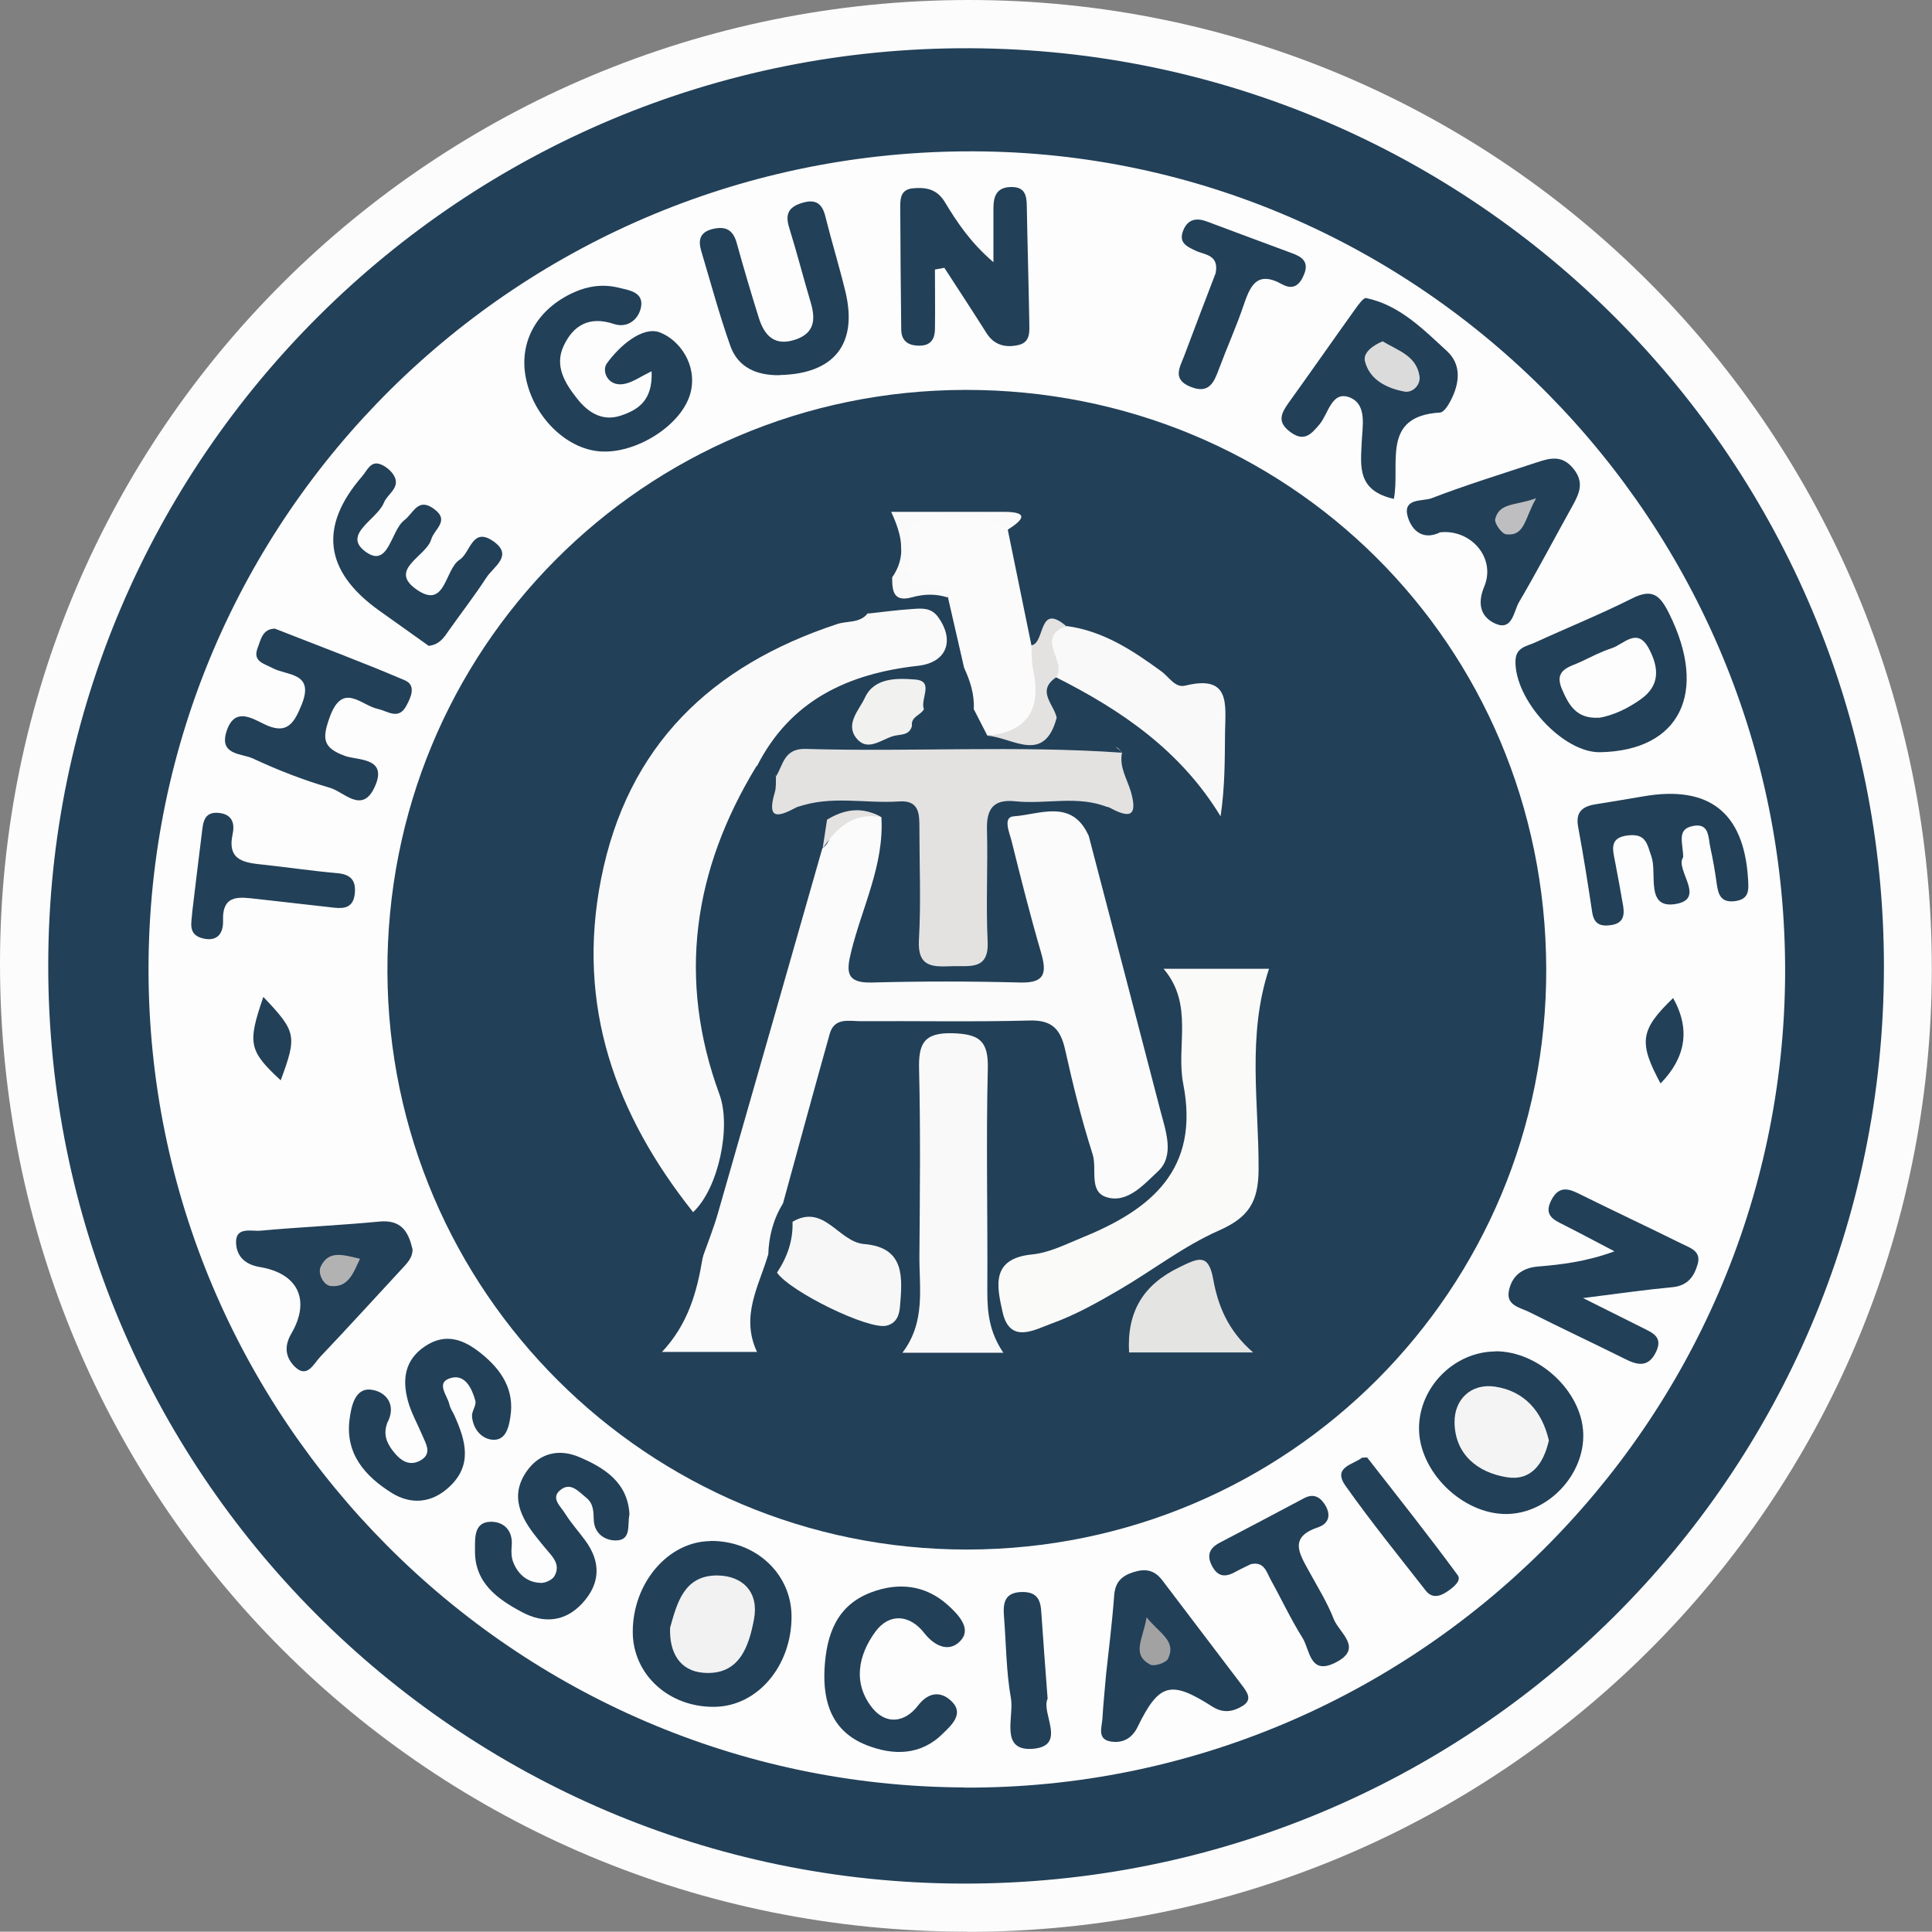 <?xml version="1.0" encoding="UTF-8"?><svg xmlns="http://www.w3.org/2000/svg" viewBox="0 0 116.94 116.92"><rect x="0" y="0" width="116.94" height="116.92" fill="#808080" stroke="none"/><defs><style>.d{fill:#f7f7f7;}.e{fill:#f2f2f2;}.f{fill:#f9f9f9;}.g{fill:#f4f4f4;}.h{fill:#fcfcfc;}.i{fill:#e3e2e1;}.j{fill:#f1f1f0;}.k{fill:#fafafa;}.l{fill:#fafaf9;}.m{fill:#fbfbfb;}.n{fill:#e4e4e3;}.o{fill:#fdfdfd;}.p{fill:#b3b2b3;}.q{fill:#bebec0;}.r{fill:#dbdbdb;}.s{fill:#224058;}.t{fill:#a2a2a3;}</style></defs><g id="a"/><g id="b"><g id="c"><g><path class="h" d="M58.55,116.92C26.02,116.92-.01,90.87,0,58.31,.01,26.06,26.24,0,58.66,0c32.25,0,58.3,26.23,58.27,58.67-.03,32.23-26.11,58.26-58.39,58.26Z"/><path class="s" d="M114.03,58.58c-.04,30.75-24.95,55.5-55.77,55.43-30.6-.07-55.38-24.98-55.34-55.62C2.95,27.71,28.01,2.8,58.7,2.92c30.61,.12,55.37,25.03,55.33,55.66Z"/><path class="o" d="M58.36,108.19c-27.25-.12-49.39-22.34-49.37-49.56,.02-27.42,22.4-49.58,49.97-49.47,27.12,.1,49.22,22.53,49.09,49.82-.14,27.22-22.46,49.34-49.68,49.22Z"/><path class="s" d="M93.59,58.61c.07,19.43-15.61,35.17-35.06,35.18-19.3,.01-34.99-15.61-35.08-34.94-.09-19.51,15.48-35.21,34.96-35.25,19.56-.04,35.11,15.43,35.18,35Z"/><path class="s" d="M56.59,16.31c0,1.21,.02,2.43,0,3.64-.01,.54-.24,.96-.89,.97-.68,.02-1.14-.24-1.15-.97-.03-2.49-.05-4.99-.06-7.48,0-.52,.07-1,.75-1.07,.79-.08,1.46,.04,1.93,.8,.76,1.26,1.58,2.49,2.96,3.67,0-1.08,0-2.17,0-3.25,0-.76,.2-1.3,1.1-1.3,.81,0,.91,.51,.92,1.15,.04,2.32,.11,4.65,.15,6.97,0,.57,.11,1.26-.64,1.44-.77,.18-1.48,.03-1.95-.72-.84-1.33-1.7-2.64-2.55-3.95l-.55,.1Z"/><path class="s" d="M39.42,22.48c-.65,.32-1.06,.61-1.51,.73-1.09,.3-1.52-.74-1.18-1.21,.75-1.05,2.16-2.28,3.21-1.88,1.2,.46,2.28,1.97,1.86,3.64-.51,1.99-3.34,3.74-5.5,3.56-2.05-.16-4.01-2.11-4.47-4.44-.44-2.21,.69-4.19,2.92-5.19,.87-.39,1.77-.5,2.68-.28,.61,.15,1.5,.25,1.38,1.12-.12,.78-.81,1.36-1.65,1.08-1.49-.5-2.47,.08-3.05,1.34-.56,1.21,.09,2.26,.84,3.2,.66,.83,1.52,1.37,2.61,1.01,1.04-.34,1.96-.9,1.88-2.68Z"/><path class="s" d="M84.38,30.2c-2.25-.5-2.02-1.98-1.96-3.4,.04-.98,.34-2.29-.69-2.73-1.12-.47-1.32,.96-1.85,1.6-.54,.65-.97,1.11-1.83,.44-.75-.58-.5-1.09-.08-1.69,1.36-1.89,2.69-3.8,4.05-5.7,.19-.26,.5-.71,.67-.68,2.03,.43,3.44,1.88,4.88,3.2,.91,.83,.78,1.96,.24,3-.15,.29-.41,.71-.64,.73-3.61,.21-2.4,3.12-2.8,5.21Z"/><path class="s" d="M95.82,78.57c1.56,.78,2.57,1.28,3.58,1.79,.59,.3,1.28,.54,.84,1.46-.44,.93-1.08,.84-1.85,.45-1.93-.96-3.89-1.88-5.82-2.85-.55-.28-1.42-.39-1.24-1.29,.18-.9,.8-1.39,1.76-1.47,1.47-.12,2.94-.3,4.63-.92-1.02-.53-2.04-1.08-3.07-1.6-.63-.31-1.21-.59-.76-1.48,.41-.81,.93-.78,1.63-.43,2.08,1.03,4.19,2.02,6.27,3.05,.5,.25,1.19,.44,.97,1.22-.21,.75-.6,1.32-1.52,1.41-1.61,.15-3.22,.38-5.43,.66Z"/><path class="s" d="M42.97,93.27c2.74-.04,4.92,1.96,4.94,4.54,.02,3.01-2.05,5.47-4.66,5.5-2.76,.04-4.94-1.95-4.95-4.52-.01-2.95,2.12-5.47,4.67-5.51Z"/><path class="s" d="M96.85,45.53c-2.25,.04-5.2-3.18-5.12-5.55,.03-.8,.67-.86,1.16-1.08,1.96-.9,3.97-1.71,5.9-2.68,1.23-.62,1.69-.19,2.24,.92,2.38,4.78,.66,8.3-4.18,8.39Z"/><path class="s" d="M90.5,81.79c2.62-.02,5.24,2.41,5.33,4.96,.09,2.52-2.14,4.87-4.64,4.89-2.69,.02-5.33-2.59-5.3-5.23,.03-2.48,2.14-4.59,4.62-4.61Z"/><path class="s" d="M25.96,39.1c-1-.71-2.01-1.43-3.02-2.15q-4.97-3.56-1.02-8.12c.31-.36,.52-.97,1.13-.72,.35,.14,.73,.47,.86,.81,.25,.65-.46,.99-.67,1.5-.4,1.02-2.5,1.9-1.17,2.93,1.46,1.14,1.56-1.23,2.41-1.87,.55-.42,.81-1.38,1.77-.69,1.01,.72,.04,1.22-.15,1.86-.3,1.05-2.71,1.84-.8,3.09,1.68,1.1,1.62-1.28,2.52-1.86,.66-.43,.75-1.99,2.01-1.14,1.29,.88,.04,1.55-.39,2.22-.72,1.11-1.54,2.16-2.3,3.24-.28,.41-.55,.81-1.17,.89Z"/><path class="s" d="M23.43,86.16c-.24,.66-.02,1.18,.35,1.66,.44,.57,.99,.98,1.7,.56,.7-.42,.28-1.01,.07-1.53-.29-.69-.67-1.35-.86-2.06-.35-1.29-.2-2.47,1.03-3.3,1.27-.85,2.37-.4,3.4,.43,1.23,.99,2.04,2.2,1.77,3.86-.1,.64-.29,1.46-1.13,1.36-.65-.08-1.14-.68-1.19-1.42-.02-.31,.28-.66,.2-.94-.2-.73-.61-1.6-1.45-1.38-1,.26-.24,1.05-.12,1.61,.05,.24,.21,.45,.31,.68,.68,1.51,1.11,3.01-.34,4.33-1.04,.96-2.28,1.07-3.45,.35-1.62-1.01-2.84-2.38-2.56-4.47,.1-.76,.32-1.93,1.33-1.78,.93,.13,1.53,.97,.93,2.04Z"/><path class="s" d="M101.87,51.9c-.5,.75,1.48,2.56-.53,2.83-1.74,.23-1.03-1.85-1.38-2.88-.27-.78-.33-1.39-1.38-1.29-1.21,.12-.96,.87-.82,1.61,.17,.9,.34,1.79,.49,2.69,.08,.53,.01,.99-.65,1.12-.67,.12-1.12,0-1.23-.78-.26-1.72-.53-3.44-.85-5.16-.16-.88,.25-1.22,1.01-1.35,.98-.16,1.96-.32,2.95-.49q5.92-1.02,6.32,4.92c.05,.74,.11,1.33-.84,1.43-.81,.08-.96-.42-1.05-1.06-.1-.74-.23-1.48-.39-2.21-.13-.6-.05-1.5-1.07-1.28-.98,.2-.58,1.01-.57,1.89Z"/><path class="s" d="M16.64,38.05c2.63,1.04,5.28,2.02,7.87,3.13,.69,.3,.37,1.01,.09,1.53-.47,.9-1.13,.33-1.73,.2-1.02-.22-2.13-1.66-2.91,.49-.46,1.28-.46,1.86,.94,2.36,.76,.27,2.6,.08,1.78,1.87-.76,1.67-1.86,.29-2.72,.05-1.59-.46-3.15-1.07-4.65-1.77-.69-.32-2.08-.19-1.59-1.67,.47-1.41,1.46-.81,2.23-.43,1.4,.7,1.84,.01,2.32-1.19,.77-1.94-.91-1.71-1.79-2.19-.5-.27-1.2-.39-.89-1.2,.2-.51,.29-1.18,1.07-1.18Z"/><path class="s" d="M38.1,91.66c-.14,.66,.14,1.58-.84,1.58-.65,0-1.29-.42-1.32-1.24-.02-.51-.01-.99-.46-1.35-.45-.36-.91-.93-1.5-.51-.72,.51-.04,1.03,.23,1.48,.35,.56,.8,1.06,1.19,1.59,.99,1.32,.95,2.64-.16,3.84-1.04,1.12-2.33,1.23-3.64,.53-1.51-.8-2.88-1.79-2.85-3.74,.01-.68-.1-1.71,.94-1.73,.78-.02,1.38,.51,1.28,1.49-.03,.32-.02,.68,.1,.97,.3,.75,.88,1.23,1.7,1.24,.27,0,.68-.2,.8-.43,.4-.74-.2-1.22-.6-1.72-.16-.19-.32-.39-.47-.58-1-1.24-1.67-2.57-.59-4.07,.78-1.08,1.94-1.32,3.12-.83,1.57,.66,2.97,1.56,3.07,3.48Z"/><path class="s" d="M87.17,32.22c-1.02,.5-1.69-.08-1.95-.9-.37-1.2,.89-.96,1.42-1.16,2.08-.8,4.22-1.46,6.34-2.16,.79-.26,1.54-.5,2.24,.35,.68,.82,.39,1.49-.03,2.25-1.09,1.95-2.12,3.93-3.25,5.85-.32,.55-.39,1.73-1.4,1.31-.86-.37-1.17-1.14-.7-2.26,.72-1.73-.81-3.48-2.67-3.28Z"/><path class="s" d="M47.19,22.71c-1.37,.02-2.52-.45-2.99-1.79-.66-1.87-1.18-3.8-1.75-5.71-.19-.63-.12-1.14,.65-1.34,.79-.2,1.26,.01,1.49,.83,.42,1.52,.87,3.04,1.34,4.54,.34,1.09,.97,1.74,2.23,1.31,1.14-.39,1.21-1.21,.92-2.21-.45-1.51-.84-3.04-1.31-4.55-.25-.8-.07-1.24,.75-1.5,.83-.26,1.24,0,1.44,.82,.38,1.53,.85,3.04,1.22,4.58,.74,3.14-.7,4.94-3.98,5.01Z"/><path class="s" d="M24.97,75.58c.02,.56-.35,.9-.69,1.27-1.63,1.76-3.25,3.54-4.9,5.28-.4,.42-.79,1.33-1.54,.59-.52-.52-.69-1.18-.2-2.01,1.17-2.02,.4-3.64-1.92-4.02-.94-.16-1.39-.69-1.43-1.43-.06-1.04,.92-.72,1.48-.77,2.39-.22,4.79-.32,7.18-.55,1.32-.13,1.77,.59,2.01,1.65Z"/><path class="s" d="M66.95,101.33c.14-1.3,.36-3.03,.49-4.77,.06-.79,.44-1.17,1.16-1.4,.72-.23,1.27-.14,1.75,.49,1.6,2.12,3.22,4.23,4.82,6.35,.3,.4,.67,.87,.05,1.25-.57,.35-1.17,.48-1.85,.04-2.52-1.61-3.22-1.41-4.52,1.25-.35,.72-.94,.98-1.62,.87-.85-.14-.53-.88-.5-1.42,.04-.75,.12-1.49,.22-2.67Z"/><path class="s" d="M49.91,100.96c.12-2.02,.73-3.78,2.8-4.57,1.65-.63,3.29-.47,4.66,.76,.61,.55,1.41,1.38,.83,2.09-.64,.78-1.55,.51-2.27-.41-.87-1.11-2.11-1.21-2.95-.06-1.03,1.41-1.38,3.11-.18,4.61,.83,1.03,1.97,.89,2.76-.14,.7-.91,1.48-.85,2.09-.21,.69,.73-.08,1.41-.57,1.89-1.34,1.34-3,1.35-4.63,.71-2.08-.82-2.66-2.58-2.54-4.67Z"/><path class="s" d="M75.66,94.7c-.26,.13-.57,.27-.86,.43-.59,.33-1.07,.36-1.44-.35-.35-.67-.13-1.09,.48-1.41,1.7-.89,3.39-1.78,5.08-2.68,.54-.29,.94-.13,1.26,.36,.41,.64,.26,1.17-.41,1.4-1.8,.6-1.1,1.62-.53,2.67,.52,.95,1.1,1.88,1.49,2.88,.32,.83,1.84,1.77,.09,2.64-1.55,.78-1.53-.78-1.98-1.5-.71-1.13-1.27-2.34-1.92-3.51-.26-.47-.4-1.17-1.26-.94Z"/><path class="s" d="M73.58,16.54c.22-1.13-.66-1.11-1.2-1.36-.57-.27-1.07-.5-.75-1.26,.29-.68,.81-.74,1.43-.51,1.71,.64,3.42,1.28,5.13,1.91,.61,.22,1.05,.52,.75,1.27-.25,.63-.64,1-1.33,.62-1.61-.9-1.97,.2-2.38,1.39-.43,1.25-.98,2.47-1.44,3.71-.31,.84-.61,1.57-1.76,1.09-1.08-.45-.62-1.16-.36-1.84,.64-1.71,1.29-3.41,1.9-5Z"/><path class="s" d="M11.64,55.17c.19-1.56,.37-3.12,.57-4.68,.08-.66,.1-1.41,1.09-1.28,.76,.1,.92,.64,.78,1.28-.35,1.63,.75,1.73,1.88,1.85,1.48,.16,2.96,.38,4.44,.51,.84,.07,1.17,.45,1.07,1.28-.1,.8-.62,.88-1.25,.81-1.56-.17-3.12-.36-4.69-.53-1.01-.11-2.08-.31-2.03,1.3,.03,.79-.35,1.3-1.22,1.09-.94-.23-.68-.97-.64-1.62Z"/><path class="s" d="M82.45,88.23c.16,0,.28-.03,.31,0,1.84,2.36,3.7,4.7,5.47,7.11,.25,.33-.25,.73-.6,.97-.44,.31-.94,.47-1.33-.03-1.64-2.1-3.32-4.17-4.86-6.35-.81-1.14,.49-1.28,1-1.7Z"/><path class="s" d="M63.41,102.82c-.42,.86,1.2,2.85-.88,3.03-2.05,.17-1.14-1.94-1.34-3.05-.29-1.63-.29-3.31-.42-4.96-.07-.85,.05-1.47,1.12-1.48,.92,0,1.1,.52,1.14,1.26,.11,1.66,.24,3.31,.38,5.2Z"/><path class="s" d="M101.27,60.41c1.07,1.91,.75,3.62-.76,5.17-1.35-2.5-1.23-3.25,.76-5.17Z"/><path class="s" d="M15.94,60.34c2,2.11,2.05,2.35,1.05,5.05-1.93-1.79-2.02-2.23-1.05-5.05Z"/><path class="m" d="M46.49,75.96c-.56,1.89-1.68,3.71-.67,5.87h-5.75c1.59-1.7,2.11-3.63,2.45-5.64,1.37-8.66,4.06-16.98,6.82-25.27,1.01-1.55,2.13-2.83,4.2-1.65,1.11,1.72,.07,3.37-.22,5.03-.14,.82-.42,1.6-.63,2.41-.35,1.34,.28,1.78,1.52,1.88,1.99,.16,3.98,.12,5.97,.08,1.51-.03,2.08-.72,1.62-2.25-.46-1.5-.91-3.01-1.13-4.58-.19-1.3-.46-2.67,1.26-2.96,1.57-.27,3.44-.75,3.96,1.68,1.45,5.55,2.9,11.09,4.34,16.64,.33,1.26,.89,2.75-.15,3.71-.81,.74-1.83,1.96-3.11,1.55-1.09-.34-.55-1.72-.84-2.61-.66-2.06-1.18-4.16-1.65-6.27-.27-1.23-.75-1.85-2.15-1.81-3.41,.09-6.82,.02-10.23,.04-.71,0-1.6-.24-1.88,.77-.96,3.42-1.89,6.85-2.83,10.27-.36,1.02,.28,2.32-.88,3.11Z"/><path class="k" d="M41.96,73.38c-4.72-5.93-7.09-12.51-5.58-20.17,1.59-8.09,6.68-12.93,14.3-15.44,.61-.2,1.35-.04,1.83-.63,1.25-1.07,2.69-1.2,4.1-.54,1.13,.52,1.29,1.74,1.14,2.81-.21,1.44-1.42,1.75-2.65,1.7-3.55-.15-5.66,2.42-8.16,4.23-.39,.29-.34,.92-.58,1.36-3.25,5.92-4.51,12.09-2.26,18.67,.98,2.86-.46,5.35-1.12,7.96-.1,.39-.66,.41-1.03,.05Z"/><path class="l" d="M70.43,58.64h6.38c-1.34,4.06-.61,8.14-.63,12.15-.01,1.97-.61,2.9-2.4,3.69-2.15,.95-4.05,2.44-6.1,3.63-1.29,.75-2.61,1.49-4,1.99-1.03,.37-2.56,1.3-3-.7-.33-1.5-.74-3.22,1.78-3.47,1.04-.1,2.06-.62,3.06-1.03,4.16-1.69,7.11-4.11,6.1-9.29-.45-2.28,.66-4.8-1.19-6.97Z"/><path class="i" d="M67.91,45.57c-.17,.86,.31,1.58,.54,2.35,.49,1.71-.28,1.51-1.34,.94-1.56-.21-3.11,.22-4.68,.08-1.51-.13-2.13,.52-1.88,2.08,.31,1.88,.38,3.79,.21,5.7-.16,1.83-1.24,2.26-2.9,2.24-1.65-.01-2.99-.19-3.19-2.21-.18-1.82-.15-3.65-.12-5.47,.03-1.88-.79-2.52-2.57-2.36-1.08,.1-2.14,.26-3.15,.64-2.78,.35-3.08-.08-2.19-3.11,.52-1.53,1.8-1.95,3.16-1.87,5.92,.33,11.87-.24,17.77,.66,.14,.02,.24,.21,.36,.33Z"/><path class="s" d="M46.97,46.99c-.02,.32,.02,.66-.07,.96-.55,1.82,.34,1.43,1.34,.9,.73-.17,1.49-.44,1.96,.46-.05,.7,.31,1.5-.43,2.05-2.1,7.34-4.19,14.68-6.3,22.02-.27,.95-.64,1.87-.97,2.8-.18-.94-.37-1.87-.55-2.81,1.54-1.43,2.32-5.17,1.6-7.12-2.57-6.99-1.59-13.6,2.24-19.88,.63-.26,1.15-.31,1.16,.61Z"/><path class="f" d="M60.74,81.88h-6.12c1.43-1.88,1.01-3.93,1.03-5.91,.03-3.74,.07-7.49-.02-11.23-.04-1.54,.26-2.25,2.03-2.2,1.6,.05,2.17,.44,2.13,2.13-.11,4.49,0,8.98-.03,13.48,0,1.27,.11,2.47,.98,3.74Z"/><path class="s" d="M50.05,49.62c-.42-.68-1.15-.61-1.8-.76,2.02-.74,4.11-.21,6.16-.35,1.25-.09,1.24,.77,1.24,1.65,0,2.24,.1,4.49-.03,6.73-.1,1.71,.89,1.63,2.04,1.59,1.07-.03,2.21,.25,2.12-1.52-.11-2.24,.02-4.49-.04-6.73-.04-1.27,.39-1.87,1.71-1.73,1.88,.2,3.81-.39,5.65,.38-1.01,.13-1.15,.89-1.21,1.7-1.01-2.25-2.95-1.28-4.53-1.17-.68,.04-.26,.99-.13,1.5,.56,2.26,1.13,4.51,1.78,6.74,.35,1.22,.27,1.86-1.26,1.82-2.99-.08-5.99-.08-8.98,0-1.55,.04-1.55-.64-1.26-1.83,.66-2.71,2.01-5.27,1.84-8.17-1.13-.68-2.2-.12-3.29,.16Z"/><path class="m" d="M61,32.07c.48,2.33,.95,4.66,1.43,6.99,1.49,1.35,.3,3.36,1.19,4.91,.23,.41-.42,.83-.95,.91-.82,.12-1.65,.08-2.48,.03-1.02-.12-1.31-.94-1.69-1.69-.33-.87-.63-1.74-.7-2.68-.19-1.52-.02-3.16-1.45-4.27-1.38-.72-2.25-3.18-1.59-4.48,.21-.42,.56-.57,.99-.57,1.56,0,3.12-.06,4.67,.03,.49,.03,.71,.33,.58,.83Z"/><path class="f" d="M64.54,37.89c2.22,.29,4.01,1.47,5.76,2.75,.46,.33,.82,1.01,1.44,.86,2.77-.69,2.43,1.17,2.41,2.82-.02,1.64,0,3.27-.27,5.09-2.42-3.98-6-6.42-9.95-8.41-1.17-2.13-1.04-2.78,.62-3.1Z"/><path class="s" d="M57.38,36.17c.33,1.42,.65,2.85,.98,4.27-.89,.8-.98,2.35-2.46,2.59-.14-.09-.27-.18-.38-.31-.64-.76-1.37-.82-2.14-.24-.33,.25-.69,.68-.41,1.03,.58,.71,1.38,0,2.07,.13,1.44,.53,2.81,.68,3.91-.7,.27,.53,.54,1.05,.81,1.58,1.48-.07,3.29,1.12,4.21-1.09,.52,2.19,2.93,.87,3.95,2.13-6.38-.45-12.76-.04-19.14-.23-1.32-.04-1.36,.93-1.8,1.65-.27-.43-.7-.55-1.16-.61,2.02-3.98,5.51-5.6,9.74-6.07,1.73-.19,2.25-1.51,1.23-2.94-.42-.59-.98-.54-1.55-.5-.91,.06-1.81,.18-2.71,.28,.5-.73,.99-1.46,1.49-2.19,.74,1.47,2.53,.04,3.38,1.21Z"/><path class="d" d="M47.97,73.95c1.93-1.12,2.77,1.22,4.34,1.35,2.5,.21,2.31,2.06,2.16,3.83-.05,.53-.24,.97-.81,1.11-1.07,.27-5.81-2.04-6.63-3.21,.32-1.02-.22-2.31,.94-3.08Z"/><path class="n" d="M75.85,81.86h-7.51c-.14-2.45,.85-4.1,3.05-5.16,1.1-.53,1.75-.89,2.04,.71,.29,1.61,.88,3.12,2.43,4.46Z"/><path class="k" d="M57.38,36.17c-.72-.24-1.45-.22-2.17-.02-1.14,.32-1.21-.39-1.21-1.2,.86-1.23,.63-2.49-.06-3.97,2.38,0,4.59,0,6.81,0,1.58,0,1.18,.49,.25,1.08-1.62-1.21-3.45-.54-5.18-.51-.99,.02-.88,1.03-.86,1.74,.03,.83-.32,1.91,1.03,2.11,.57,.08,1.16,.09,1.39,.77Z"/><path class="i" d="M63.96,43.44c-.76,2.86-2.69,1.18-4.21,1.09q3.59-.33,2.78-4.01c-.1-.47-.07-.97-.1-1.46,.85-.13,.39-2.63,2.11-1.16-1.93,.69,.08,2.16-.62,3.1-1.21,.83-.12,1.63,.04,2.45Z"/><path class="s" d="M47.97,73.95c.04,1.13-.32,2.15-.94,3.08-.18-.35-.35-.71-.53-1.06,.03-1.11,.3-2.16,.88-3.11,.2,.37,.39,.73,.59,1.1Z"/><path class="r" d="M83.69,20.66c.91,.55,2.05,.87,2.23,2.11,.08,.53-.42,1.03-.92,.93-1.06-.2-2.09-.7-2.38-1.82-.14-.53,.48-.98,1.07-1.22Z"/><path class="e" d="M40.56,98.52c.42-1.5,.85-3.18,2.87-3.16,1.55,.02,2.51,1.03,2.21,2.64-.31,1.65-.88,3.42-3.06,3.25-1.43-.11-2.08-1.22-2.02-2.73Z"/><path class="o" d="M96.79,43.44c-1.4,.09-1.85-.81-2.25-1.73-.52-1.21,.5-1.34,1.2-1.68,.59-.28,1.18-.59,1.8-.79,.75-.24,1.56-1.32,2.27,.03,.59,1.12,.7,2.2-.49,3.05-.81,.58-1.7,.99-2.54,1.13Z"/><path class="g" d="M93.75,87.19c-.33,1.44-1.09,2.47-2.57,2.22-1.77-.29-3.11-1.4-3.14-3.3-.02-1.42,1.01-2.39,2.45-2.18,1.8,.27,2.86,1.52,3.26,3.26Z"/><path class="q" d="M92.98,30.16c-.71,1.23-.67,2.31-1.82,2.18-.27-.03-.72-.68-.66-.92,.26-1.01,1.21-.8,2.47-1.26Z"/><path class="p" d="M21.79,76.19c-.4,.85-.7,1.76-1.77,1.65-.45-.04-.8-.78-.61-1.17,.49-1.05,1.42-.69,2.38-.48Z"/><path class="t" d="M69.4,97.89c.8,1,1.82,1.42,1.3,2.51-.12,.25-.85,.49-1.09,.35-1.14-.62-.43-1.52-.21-2.86Z"/><path class="i" d="M50.05,49.62c1.07-.66,2.16-.81,3.29-.16-1.69-.31-2.71,.65-3.55,1.91,.09-.59,.18-1.17,.27-1.76Z"/><path class="s" d="M58.94,42.95c-.1,.76,.26,1.81-.97,1.92-1.03,.1-2.19,.39-2.77-.94-.39-.78-.36-.82,.72-1.01,.71-.93,.73-2.54,2.44-2.49,.37,.8,.63,1.62,.58,2.51Z"/><path class="j" d="M55.92,42.93c-.19,.37-.8,.44-.72,1.01-.18,.63-.74,.48-1.19,.63-.75,.25-1.55,.94-2.2,.08-.65-.87,.22-1.71,.54-2.42,.56-1.22,1.95-1.19,3.04-1.1,1.2,.09,.27,1.21,.54,1.81Z"/></g></g></g></svg>